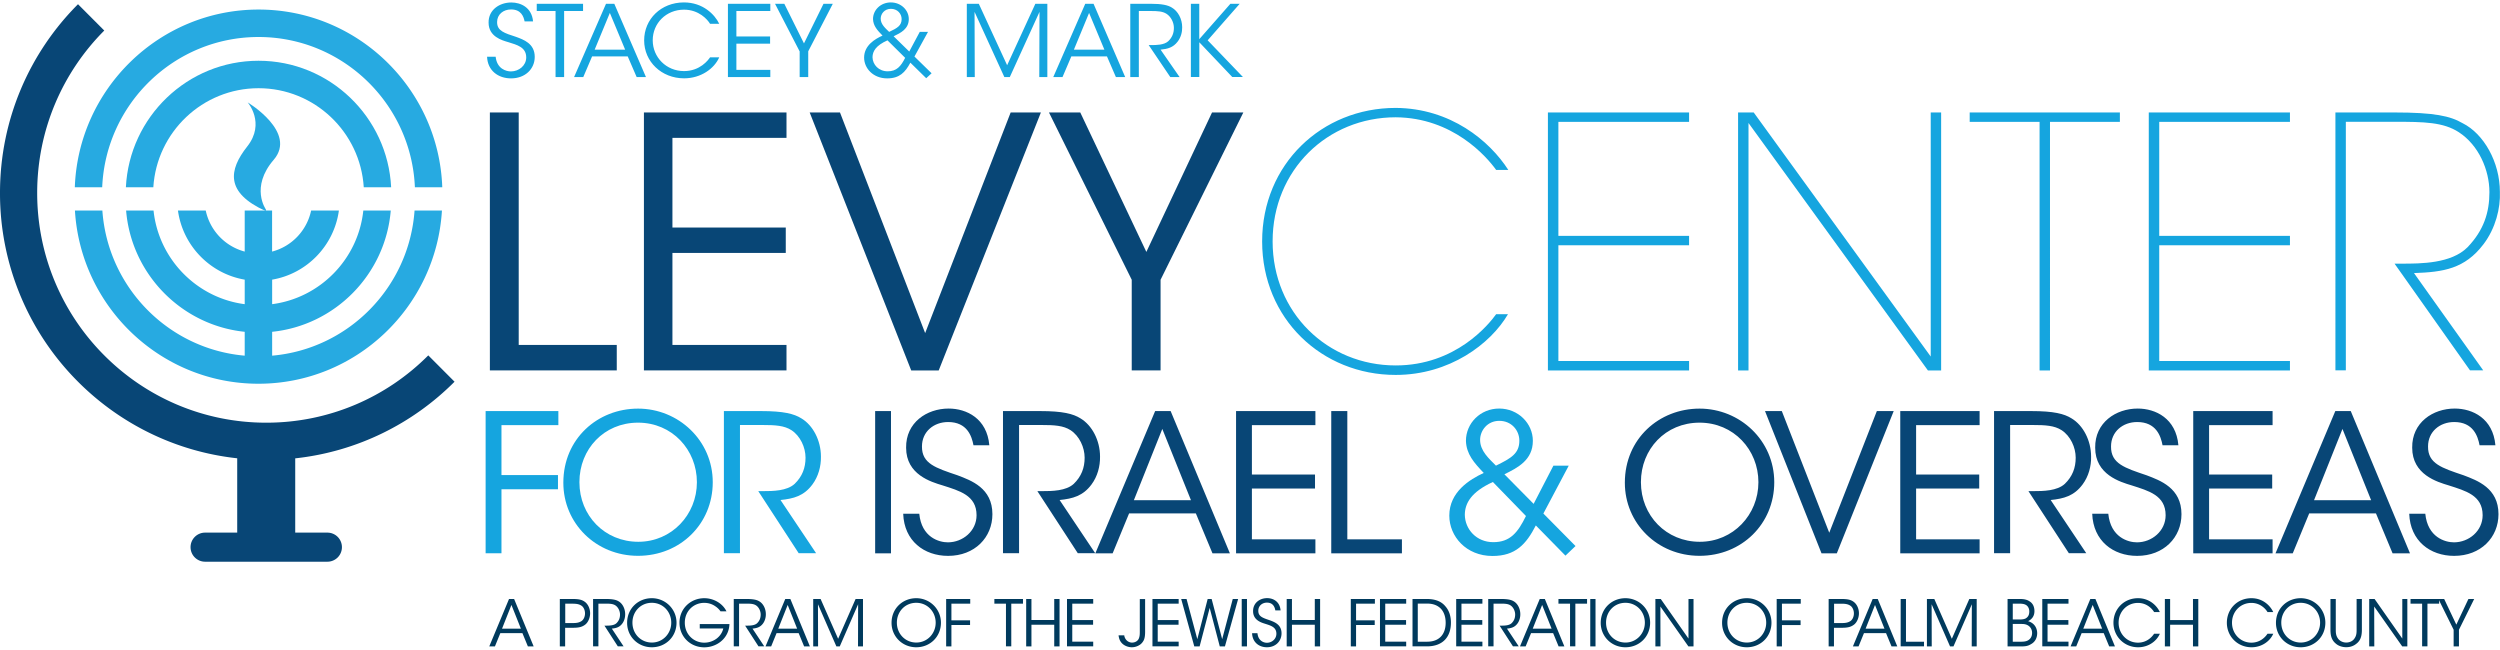 <svg xmlns="http://www.w3.org/2000/svg" width="504" height="131" fill="none" viewBox="0 0 504 131"><g clip-path="url(#a)"><path fill="#084676" d="M98.759 22.673h5.814V69.54h19.767v5.127H98.759V22.673Zm31.056 0h28.743V27.8h-22.996v18.064h22.849v5.127h-22.849v18.55h22.996v5.127h-28.743V22.673Zm33.429 0h6.096l17.171 44.48 17.239-44.48h6.096L189.243 74.68H183.7l-20.468-52.007h.012ZM228.157 56.4l-16.685-33.727h6.31l13.322 28.114 13.242-28.114h6.311L233.971 56.4v18.267h-5.814V56.401Z"></path><path fill="#15A5DF" d="M303.998 63.361c-3.5 5.976-11.775 12.224-22.635 12.224-14.857 0-26.914-11.318-26.914-26.915 0-15.596 12.057-26.914 26.914-26.914 11.075.068 18.921 6.61 22.714 12.506h-2.45c-1.964-2.739-8.76-10.537-20.253-10.616-13.739 0-24.814 10.616-24.814 25.013 0 14.397 11.075 25.013 24.814 25.013 12.125 0 18.786-8.296 20.253-10.333h2.382l-.011.022Zm8.061-40.688h28.46v1.901H314.17V47.55h26.349v1.902H314.17v23.326h26.349v1.902h-28.46V22.673Zm77.174 49.188V22.673h2.1V74.68h-2.665l-36.171-49.89v49.89h-2.1V22.673h3.15l35.674 49.188h.012Zm21.946-47.287H397.09v-1.901h30.278v1.901h-14.089V74.68h-2.1V24.574Zm22.014-1.901h28.461v1.901h-26.35V47.55h26.35v1.902h-26.35v23.326h26.35v1.902h-28.461V22.673Zm37.639 0h11.842c8.061 0 11.289.702 13.807 2.173 4.211 2.105 7.496 7.798 7.496 13.842.136 3.237-.847 7.311-3.296 10.537-3.782 4.992-8.129 5.625-14.022 5.829l13.954 19.603h-2.664l-15.207-21.504h1.467c3.782 0 9.958 0 13.243-3.305 3.296-3.441 4.414-7.029 4.414-11.103 0-4.494-2.168-9.485-6.164-12.088-3.15-2.037-6.943-2.105-13.039-2.105h-9.743v50.105h-2.1V22.673h.012ZM97.89 82.874h14.676v2.83h-11.47v10.072h11.391v2.864h-11.391v12.902h-3.195v-28.68l-.011.012Zm15.68 14.419c0-8.84 6.909-14.917 15.06-14.917s15.06 6.429 15.06 14.838c0 8.409-6.559 14.838-15.06 14.838-8.501 0-15.06-6.553-15.06-14.725v-.034Zm3.24-.079c0 6.746 5.114 12.009 11.865 12.009s11.82-5.467 11.82-12.009c0-6.542-4.99-12.008-11.865-12.008s-11.82 5.353-11.82 11.974v.034Zm29.104-14.341h7.53c4.527 0 6.638.543 8.117 1.472 2.337 1.392 3.94 4.459 3.94 7.707.034 1.936-.508 3.995-1.716 5.614-1.716 2.32-3.782 2.864-6.435 3.135l7.18 10.73h-3.511l-8.151-12.518h.937c2.032 0 4.843-.034 6.401-1.472 1.524-1.47 2.19-3.214 2.19-5.274s-1.049-4.38-2.844-5.546c-1.445-.928-3.24-1.04-5.848-1.04h-4.527v25.85h-3.24v-28.68l-.023.022Z"></path><path fill="#084676" d="M176.43 82.874h3.195v28.68h-3.195v-28.68Zm8.895 20.689c.463 4.765 3.974 5.772 5.769 5.772 3.003 0 5.78-2.286 5.78-5.466 0-4.03-3.477-4.924-6.83-6.01-2.337-.702-7.372-2.173-7.372-7.595-.079-5.081 4.177-7.9 8.58-7.9 3.59 0 7.722 1.98 8.196 7.402h-3.195c-.35-1.856-1.287-4.685-5.114-4.685-2.89 0-5.272 1.935-5.272 4.923-.034 3.486 2.811 4.335 7.18 5.817 2.732 1.042 7.022 2.558 7.022 7.833 0 4.685-3.556 8.409-8.93 8.409-4.843 0-8.862-3.022-9.054-8.489h3.24v-.011Zm16.856-20.69h7.53c4.527 0 6.638.543 8.117 1.472 2.337 1.392 3.94 4.459 3.94 7.707.033 1.936-.508 3.995-1.716 5.614-1.716 2.32-3.782 2.864-6.435 3.135l7.18 10.73h-3.511l-8.151-12.518h.937c2.032 0 4.843-.034 6.401-1.472 1.524-1.47 2.19-3.214 2.19-5.274s-1.05-4.38-2.845-5.546c-1.445-.928-3.24-1.04-5.848-1.04h-4.527v25.85h-3.24v-28.68l-.022.022Zm22.115 28.681h-3.477l12.057-28.68h3.127l11.945 28.68h-3.511l-3.353-8.058h-13.457l-3.319 8.058h-.012Zm10.025-25.08-5.735 14.373h11.515l-5.78-14.374Zm14.868-3.6h15.997v2.83h-12.802v9.96h12.723v2.829h-12.723v10.232h12.802v2.829h-15.997v-28.68Zm19.192 0h3.24v25.851h11.007v2.829h-14.247v-28.68Z"></path><path fill="#15A5DF" d="m316.259 93.875-5.114 9.654 6.48 6.553-2.032 1.936-5.972-6.089c-1.953 3.802-4.098 6.157-8.738 6.157-5.306 0-8.704-3.95-8.704-8.138 0-4.765 4.098-7.289 6.943-8.602-1.953-2.048-3.511-3.803-3.59-6.474 0-3.531 2.89-6.508 6.705-6.508 3.816 0 6.785 2.988 6.785 6.508 0 3.871-3.048 5.422-5.735 6.746l5.893 5.964 3.986-7.707h3.093Zm-15.297 3.293c-4.369 2.015-5.622 4.267-5.656 6.588.034 2.942 2.337 5.545 5.735 5.545s4.956-1.935 6.593-5.274l-6.672-6.859Zm1.287-12.325c-2.416 0-3.861 1.98-3.861 3.837 0 2.252 1.829 3.803 3.195 5.195 3.116-1.517 4.719-2.479 4.719-5.037 0-2.094-1.603-3.995-4.019-3.995h-.046.012Z"></path><path fill="#084676" d="M327.57 97.293c0-8.84 6.909-14.917 15.06-14.917s15.06 6.429 15.06 14.838c0 8.409-6.559 14.838-15.06 14.838-8.501 0-15.06-6.553-15.06-14.725v-.034Zm3.24-.079c0 6.746 5.114 12.009 11.865 12.009s11.82-5.467 11.82-12.009c0-6.542-4.99-12.008-11.865-12.008s-11.82 5.353-11.82 11.974v.034Zm25.006-14.34h3.398l9.563 24.526 9.595-24.526h3.399l-11.47 28.68h-3.082l-11.391-28.68h-.012Zm27.276 0h15.997v2.83h-12.802v9.96h12.723v2.829h-12.723v10.232h12.802v2.829h-15.997v-28.68Zm18.887-.001h7.529c4.527 0 6.639.543 8.117 1.472 2.337 1.392 3.94 4.459 3.94 7.707.046 1.936-.508 3.995-1.716 5.614-1.715 2.32-3.781 2.864-6.434 3.135l7.18 10.73h-3.511l-8.151-12.518h.937c2.032 0 4.843-.034 6.401-1.472 1.524-1.47 2.19-3.214 2.19-5.274s-1.05-4.38-2.845-5.546c-1.445-.928-3.24-1.04-5.848-1.04h-4.527v25.85h-3.24v-28.68l-.022.022Zm23.052 20.69c.474 4.765 3.985 5.772 5.78 5.772 3.003 0 5.78-2.286 5.78-5.466 0-4.03-3.477-4.924-6.83-6.01-2.337-.702-7.372-2.173-7.372-7.595-.079-5.081 4.177-7.9 8.58-7.9 3.59 0 7.722 1.98 8.196 7.402h-3.195c-.35-1.856-1.287-4.685-5.114-4.685-2.89 0-5.272 1.935-5.272 4.923-.045 3.486 2.811 4.335 7.18 5.817 2.732 1.042 7.022 2.558 7.022 7.833 0 4.685-3.556 8.409-8.941 8.409-4.843 0-8.851-3.022-9.054-8.489h3.24v-.011Zm17.126-20.689h15.997v2.83h-12.802v9.96h12.723v2.829h-12.723v10.232h12.802v2.829h-15.997v-28.68Zm20.061 28.68h-3.477l12.057-28.68h3.116l11.944 28.68h-3.511l-3.353-8.058h-13.457l-3.319 8.058Zm10.025-25.08-5.735 14.373h11.515l-5.78-14.374Zm16.697 17.089c.474 4.765 3.985 5.772 5.78 5.772 3.003 0 5.78-2.286 5.78-5.466 0-4.03-3.477-4.924-6.83-6.01-2.336-.702-7.371-2.173-7.371-7.595-.079-5.081 4.177-7.9 8.579-7.9 3.59 0 7.722 1.98 8.196 7.402h-3.194c-.35-1.856-1.287-4.685-5.114-4.685-2.891 0-5.273 1.935-5.273 4.923-.045 3.486 2.811 4.335 7.18 5.817 2.732 1.042 7.022 2.558 7.022 7.833 0 4.685-3.556 8.409-8.941 8.409-4.843 0-8.851-3.022-9.054-8.489h3.24v-.011Z"></path><path fill="#15A5DF" d="M99.922 11.422c.248 2.456 2.122 2.977 3.082 2.977 1.603 0 3.082-1.177 3.082-2.819 0-2.07-1.852-2.535-3.647-3.09-1.253-.362-3.94-1.12-3.94-3.915C98.454 1.96 100.734.5 103.083.5c1.919 0 4.131 1.019 4.38 3.814h-1.705c-.192-.962-.688-2.41-2.732-2.41-1.546 0-2.811.995-2.811 2.535-.022 1.8 1.502 2.24 3.838 2.999 1.457.543 3.749 1.313 3.749 4.03 0 2.41-1.897 4.334-4.776 4.334-2.585 0-4.73-1.562-4.832-4.369h1.728v-.011Zm12.079-9.202h-3.793V.76h9.336v1.46h-3.816v13.32h-1.727V2.22Zm5.589 13.31h-1.852L122.173.76h1.671l6.378 14.77h-1.874l-1.795-4.154h-7.191l-1.772 4.154Zm5.351-12.914-3.06 7.402h6.153l-3.082-7.402h-.011ZM145 11.557c-1.004 2.275-3.691 4.233-7.089 4.233-4.561 0-8.05-3.372-8.05-7.65 0-4.279 3.398-7.652 8.027-7.652 3.816 0 6.209 2.434 7.112 4.312h-1.851c-.519-.882-2.269-2.852-5.25-2.852-3.601 0-6.31 2.74-6.31 6.169 0 3.43 2.732 6.213 6.31 6.213 3.229 0 4.877-2.218 5.25-2.773H145ZM146.75.76h8.546v1.46h-6.841v5.127h6.796v1.46h-6.796v5.274h6.841v1.46h-8.546V.76Zm14.45 9.586L156.244.76h1.874l3.963 7.99 3.94-7.99h1.874l-4.956 9.586v5.195h-1.728v-5.195h-.011Zm25.886-3.916-2.732 4.969 3.455 3.373-1.084.996-3.195-3.135c-1.039 1.958-2.19 3.169-4.674 3.169-2.833 0-4.651-2.038-4.651-4.188 0-2.456 2.19-3.758 3.714-4.437-1.038-1.064-1.874-1.958-1.919-3.339 0-1.822 1.547-3.35 3.59-3.35s3.624 1.54 3.624 3.35c0 1.992-1.626 2.796-3.059 3.475l3.149 3.079 2.123-3.973h1.648l.011.011Zm-8.162 1.698c-2.337 1.041-3.003 2.196-3.026 3.396.023 1.516 1.254 2.852 3.06 2.852s2.653-.996 3.522-2.717l-3.567-3.531h.011Zm.689-6.35c-1.299 0-2.066 1.02-2.066 1.981 0 1.155.982 1.958 1.704 2.671 1.671-.78 2.518-1.279 2.518-2.592 0-1.075-.858-2.06-2.145-2.06h-.023.012ZM194.91 15.53V.76h2.416l5.712 12.393L208.728.76h2.416v14.77h-1.625l.045-13.14-5.984 13.14h-1.106l-6.006-13.14.045 13.14h-1.603Zm19.282 0h-1.851L218.787.76h1.671l6.378 14.77h-1.874l-1.795-4.154h-7.191l-1.772 4.154h-.012Zm5.363-12.914-3.06 7.402h6.153l-3.082-7.402h-.011Zm8.32-1.856h4.019c2.415 0 3.544.283 4.335.758 1.253.724 2.099 2.298 2.099 3.973.023.996-.27 2.06-.914 2.897-.914 1.2-2.021 1.483-3.443 1.619l3.838 5.534h-1.874l-4.358-6.451h.497c1.084 0 2.585-.023 3.421-.758.813-.759 1.163-1.653 1.163-2.717s-.565-2.252-1.524-2.852c-.768-.475-1.728-.543-3.128-.543h-2.415v13.32h-1.728V.76h.012Zm12.192 0h1.705v7.142L248.049.76h1.874l-6.458 7.368 7.113 7.402h-2.145l-6.65-7.006v7.006h-1.704V.76h-.012Z"></path><path fill="#084676" d="M59.517 92.392v14.985h6.492a2.928 2.928 0 0 1 2.924 2.931 2.928 2.928 0 0 1-2.924 2.932H41.342a2.929 2.929 0 0 1-2.925-2.932 2.928 2.928 0 0 1 2.925-2.931h6.48V92.392c-12.486-1.359-23.686-7.006-32.107-15.45A53.698 53.698 0 0 1 0 38.891C0 24.03 6.006 10.584 15.726.85l5.295 5.308C12.667 14.534 7.496 26.113 7.496 38.902c0 12.79 5.17 24.38 13.525 32.743 8.354 8.387 19.903 13.57 32.66 13.57 12.757 0 24.306-5.183 32.66-13.57l5.294 5.309c-8.41 8.443-19.62 14.09-32.107 15.449"></path><path fill="#27AAE1" d="M83.574 42.444C82.48 57.927 70.242 70.366 54.865 71.702v-4.81c12.735-1.313 22.85-11.613 23.911-24.448h-5.532c-1.027 9.79-8.692 17.611-18.379 18.879v-4.946c6.988-1.189 12.486-6.848 13.457-13.933h-5.6c-.846 4.03-3.917 7.244-7.868 8.274v-8.274h-5.52v8.274a10.897 10.897 0 0 1-7.858-8.274h-5.6c.972 7.085 6.47 12.733 13.458 13.933v4.946c-9.687-1.268-17.352-9.089-18.38-18.879h-5.531c1.061 12.835 11.176 23.135 23.91 24.447v4.81C33.959 70.367 21.72 57.929 20.637 42.445h-5.531C16.267 61.89 32.41 77.361 52.1 77.361c19.688 0 35.82-15.472 36.995-34.917h-5.532.011ZM52.122 7.46c16.945 0 30.82 13.469 31.52 30.299h5.52c-.7-19.875-17.046-35.833-37.028-35.833-19.983 0-36.34 15.958-37.052 35.833h5.52c.7-16.83 14.564-30.299 31.52-30.299Z"></path><path fill="#27AAE1" d="M52.122 12.248c-14.315 0-26.044 11.318-26.744 25.511h5.532c.688-11.137 9.934-19.976 21.212-19.976s20.524 8.84 21.213 19.976h5.52c-.7-14.181-12.418-25.511-26.733-25.511Z"></path><path fill="#27AAE1" d="m53.59 42.569.023-.329s-3.23-4.459 1.569-10.027c4.786-5.569-5.25-11.568-5.25-11.568s3.647 4.154-.09 8.885c-3.737 4.731-4.482 9.315 3.748 13.027"></path><path fill="#003A5D" d="M99.786 130.319h-1.151l3.985-9.564h1.027l3.94 9.564h-1.163l-1.106-2.683h-4.448l-1.095 2.683h.011Zm3.319-8.364-1.896 4.787h3.804l-1.908-4.787Zm12.283-1.2c1.344 0 1.976.158 2.563.611.632.487 1.016 1.381 1.016 2.275 0 .894-.395 1.822-.982 2.275-.632.487-1.276.645-2.518.645h-1.535v3.758h-1.073v-9.564h2.529Zm-1.445 4.855h1.524c.802 0 1.287-.09 1.761-.396.418-.271.712-.883.712-1.55 0-.668-.294-1.291-.723-1.562-.474-.306-.971-.396-1.772-.396h-1.491v3.916l-.011-.012Zm5.634-4.856h2.483c1.491 0 2.19.182 2.676.487.779.464 1.298 1.483 1.298 2.569.011.646-.169 1.336-.564 1.879-.565.77-1.253.951-2.123 1.041l2.371 3.577h-1.163l-2.698-4.176h.305c.666 0 1.603-.012 2.111-.487.508-.487.723-1.075.723-1.754s-.35-1.46-.937-1.845c-.475-.306-1.073-.351-1.931-.351h-1.49v8.613h-1.073v-9.564l.012.011Zm6.852 4.811c0-2.942 2.28-4.968 4.978-4.968s4.979 2.139 4.979 4.946-2.168 4.946-4.979 4.946-4.978-2.185-4.978-4.912v-.012Zm1.072-.034c0 2.253 1.694 4.007 3.918 4.007s3.906-1.822 3.906-4.007c0-2.184-1.649-4.006-3.918-4.006s-3.906 1.788-3.906 3.995v.011Zm17.747-2.297a3.86 3.86 0 0 0-1.072-1.03c-.621-.43-1.366-.668-2.213-.668-2.089 0-3.906 1.607-3.906 3.995 0 2.389 1.829 4.03 3.917 4.03a4.166 4.166 0 0 0 2.552-.861c.666-.531 1.129-1.256 1.287-2.003h-4.742v-.883h5.983a4.687 4.687 0 0 1-.429 1.845c-.824 1.8-2.732 2.841-4.651 2.841-2.788 0-4.99-2.139-4.99-4.969 0-2.829 2.247-4.934 5.002-4.934 1.93 0 3.725 1.086 4.47 2.648h-1.208v-.011Zm2.687-2.48h2.484c1.49 0 2.19.182 2.675.487.779.464 1.299 1.483 1.299 2.569.011.646-.17 1.336-.565 1.879-.564.77-1.253.951-2.122 1.041l2.37 3.577h-1.162l-2.698-4.176h.304c.666 0 1.603-.012 2.111-.487.508-.487.723-1.075.723-1.754s-.35-1.46-.937-1.845c-.474-.306-1.073-.351-1.93-.351h-1.491v8.613h-1.072v-9.564l.011.011Zm7.542 9.565h-1.152l3.985-9.564h1.028l3.94 9.564h-1.163l-1.107-2.683h-4.448l-1.095 2.683h.012Zm3.319-8.364-1.897 4.787h3.805l-1.908-4.787Zm5.148 8.364v-9.564h1.49l3.534 8.024 3.522-8.024h1.49v9.564h-1.005l.023-8.5-3.703 8.5h-.677l-3.715-8.5.023 8.5h-.993.011Zm15.793-4.754c0-2.942 2.281-4.968 4.979-4.968s4.978 2.139 4.978 4.946-2.167 4.946-4.978 4.946-4.979-2.185-4.979-4.912v-.012Zm1.073-.034c0 2.253 1.693 4.007 3.917 4.007 2.224 0 3.906-1.822 3.906-4.007 0-2.184-1.648-4.006-3.917-4.006s-3.906 1.788-3.906 3.995v.011Zm9.945-4.777h4.844v.94h-3.794v3.361h3.76v.951h-3.76v4.301h-1.061v-9.564l.011.011Zm12.058.94h-2.348v-.939h5.769v.939h-2.36v8.613h-1.072v-8.613h.011Zm4.064 8.625v-9.564h1.061v4.244h4.595v-4.244h1.072v9.564h-1.072v-4.369h-4.595v4.369h-1.061Zm8.229-9.564h5.284v.939h-4.222v3.317h4.199v.939h-4.199v3.407h4.222v.939h-5.284v-9.564.023Zm15.749 6.473c0 .702-.034 1.291-.26 1.811-.169.351-.44.702-.79.94a2.915 2.915 0 0 1-1.648.509c-.723 0-2.213-.374-2.574-1.947-.034-.147-.068-.294-.079-.453h1.151c0 .068.012.114.023.193.282 1.018 1.095 1.267 1.535 1.267.791-.011 1.253-.452 1.4-.894.147-.373.17-.758.17-1.211v-6.677h1.072v6.474-.012Zm1.479-6.473h5.283v.939h-4.222v3.317h4.2v.939h-4.2v3.407h4.222v.939h-5.283v-9.564.023Zm5.78 0h1.095l2.168 8.104 2.088-8.104h.802l2.122 8.104 2.134-8.104h1.084l-2.664 9.564h-1.039l-2.032-7.765-2.032 7.765h-1.073l-2.641-9.564h-.012Zm12.215 0h1.061v9.564h-1.061v-9.564Zm3.173 6.904c.158 1.584 1.309 1.924 1.908 1.924.993 0 1.908-.758 1.908-1.822 0-1.347-1.152-1.641-2.258-2.004-.768-.237-2.439-.724-2.439-2.535-.022-1.698 1.377-2.637 2.834-2.637 1.185 0 2.551.656 2.709 2.467h-1.061c-.113-.622-.429-1.562-1.693-1.562-.949 0-1.739.646-1.739 1.642-.011 1.165.926 1.448 2.371 1.935.903.351 2.314.849 2.314 2.614 0 1.562-1.174 2.807-2.946 2.807-1.603 0-2.924-1.007-2.992-2.829h1.084Zm5.893 2.66v-9.564h1.061v4.244h4.606v-4.244h1.072v9.564h-1.072v-4.369h-4.606v4.369h-1.061Zm12.938-9.565h4.843v.94h-3.794v3.361h3.76v.951h-3.76v4.301h-1.061v-9.564l.012.011Zm5.869.001h5.284v.939h-4.223v3.317h4.2v.939h-4.2v3.407h4.223v.939h-5.284v-9.564.023Zm6.56-.001h2.845c1.354 0 2.799.295 3.748 1.438.767.849 1.151 1.981 1.151 3.327 0 2.887-1.637 4.788-4.843 4.788h-2.901v-9.564.011Zm1.061 8.614h1.897c2.449 0 3.725-1.517 3.725-3.815 0-1.109-.294-2.093-.926-2.795-.609-.645-1.49-1.075-2.799-1.075h-1.897v7.685Zm7.744-8.613h5.284v.939h-4.222v3.317h4.199v.939h-4.199v3.407h4.222v.939h-5.284v-9.564.023Zm6.469-.001h2.483c1.491 0 2.19.182 2.676.487.768.464 1.298 1.483 1.298 2.569.011.646-.169 1.336-.564 1.879-.565.77-1.253.951-2.123 1.041l2.371 3.577h-1.163l-2.698-4.176h.305c.666 0 1.603-.012 2.111-.487.508-.487.723-1.075.723-1.754s-.35-1.46-.937-1.845c-.475-.306-1.073-.351-1.931-.351h-1.49v8.613h-1.073v-9.564l.012.011Zm7.541 9.565h-1.151l3.985-9.564h1.027l3.94 9.564h-1.163l-1.106-2.683h-4.448l-1.095 2.683h.011Zm3.319-8.364L309 126.742h3.804l-1.908-4.787Zm5.634-.261h-2.348v-.939h5.768v.939h-2.359v8.613h-1.072v-8.613h.011Zm4.064-.939h1.061v9.564h-1.061v-9.564Zm2.111 4.81c0-2.942 2.281-4.968 4.979-4.968s4.978 2.139 4.978 4.946-2.167 4.946-4.978 4.946-4.979-2.185-4.979-4.912v-.012Zm1.073-.034c0 2.253 1.693 4.007 3.917 4.007 2.224 0 3.906-1.822 3.906-4.007 0-2.184-1.648-4.006-3.917-4.006s-3.906 1.788-3.906 3.995v.011Zm16.618 3.203v-7.979h1.016v9.564h-1.028l-5.656-8.047.023 8.047h-1.027v-9.564h1.083l5.589 7.979Zm6.773-3.169c0-2.942 2.28-4.968 4.979-4.968 2.698 0 4.978 2.139 4.978 4.946s-2.167 4.946-4.978 4.946c-2.812 0-4.979-2.185-4.979-4.912v-.012Zm1.072-.034c0 2.253 1.694 4.007 3.918 4.007s3.906-1.822 3.906-4.007c0-2.184-1.648-4.006-3.917-4.006-2.27 0-3.907 1.788-3.907 3.995v.011Zm9.946-4.777h4.843v.94h-3.793v3.361h3.759v.951h-3.759v4.301h-1.061v-9.564l.011.011Zm12.994.001c1.344 0 1.976.158 2.563.611.632.487 1.016 1.381 1.016 2.275 0 .894-.395 1.822-.982 2.275-.633.487-1.276.645-2.518.645h-1.535v3.758h-1.073v-9.564h2.529Zm-1.434 4.855h1.524c.802 0 1.287-.09 1.762-.396.417-.271.711-.883.711-1.55 0-.668-.294-1.291-.723-1.562-.474-.306-.971-.396-1.783-.396h-1.491v3.916-.012Zm4.946 4.709h-1.152l3.985-9.564h1.027l3.94 9.564h-1.162l-1.107-2.683h-4.448l-1.095 2.683h.012Zm3.307-8.364-1.896 4.787h3.804L378 121.955Zm5.171-1.201h1.072v8.614h3.636v.939h-4.708v-9.564.011Zm5.294 9.565v-9.564h1.49l3.534 8.024 3.522-8.024h1.49v9.564h-1.005l.023-8.5-3.703 8.5h-.689l-3.714-8.5.023 8.5h-.994.023Zm16.246-9.564h2.517c.858 0 1.457.158 1.886.453.779.441 1.027 1.245 1.027 1.992 0 1.12-.632 1.697-1.276 2.026 1.716.531 1.829 1.992 1.829 2.433-.011 1.03-.485 1.811-1.298 2.23-.564.35-1.106.43-2.043.43h-2.631v-9.564h-.011Zm1.061 4.131h1.445c.44 0 .824-.057 1.118-.192.609-.34.767-.838.767-1.426 0-.702-.372-1.178-.767-1.359-.249-.124-.565-.203-1.186-.215h-1.377v3.192Zm0 4.482h1.727c.384 0 .813-.034 1.163-.181.565-.249.994-.736 1.005-1.585 0-.769-.418-1.347-1.016-1.618-.429-.181-.745-.193-1.344-.193h-1.535v3.577Zm5.95-8.613h5.283v.939h-4.222v3.317h4.199v.939h-4.199v3.407h4.222v.939h-5.283v-9.564.023Zm6.851 9.564h-1.151l3.985-9.564h1.027l3.94 9.564h-1.163l-1.106-2.683h-4.448l-1.095 2.683h.011Zm3.308-8.364-1.896 4.787h3.804l-1.908-4.787Zm13.548 5.795c-.621 1.471-2.28 2.739-4.38 2.739-2.822 0-4.979-2.185-4.979-4.946 0-2.762 2.1-4.946 4.956-4.946 2.36 0 3.839 1.573 4.392 2.795h-1.152c-.327-.566-1.4-1.845-3.251-1.845-2.224 0-3.906 1.766-3.906 3.996 0 2.229 1.693 4.018 3.906 4.018 1.998 0 3.014-1.438 3.251-1.8h1.152l.011-.011Zm1.005 2.569v-9.564h1.061v4.244h4.606v-4.244h1.072v9.564h-1.072v-4.369h-4.606v4.369h-1.061Zm21.856-2.569c-.621 1.471-2.281 2.739-4.381 2.739-2.822 0-4.978-2.185-4.978-4.946 0-2.762 2.099-4.946 4.956-4.946 2.359 0 3.838 1.573 4.391 2.795h-1.151c-.328-.566-1.4-1.845-3.252-1.845-2.224 0-3.906 1.766-3.906 3.996 0 2.229 1.694 4.018 3.906 4.018 1.999 0 3.015-1.438 3.252-1.8h1.151l.012-.011Zm.541-2.185c0-2.942 2.28-4.968 4.979-4.968 2.698 0 4.978 2.139 4.978 4.946s-2.167 4.946-4.978 4.946-4.979-2.185-4.979-4.912v-.012Zm1.073-.034c0 2.253 1.693 4.007 3.917 4.007 2.224 0 3.906-1.822 3.906-4.007 0-2.184-1.648-4.006-3.917-4.006-2.27 0-3.906 1.788-3.906 3.995v.011Zm10.985-4.776v6.055c0 .724 0 1.279.451 1.924.339.476.971.804 1.66.804s1.31-.306 1.637-.793c.452-.633.451-1.188.451-1.935v-6.055h1.062v6.055c.011 1.109-.124 2.207-1.084 2.943-.531.453-1.242.724-2.066.724-.666 0-1.501-.192-2.1-.724-1.005-.815-1.084-1.902-1.084-2.943v-6.055h1.073Zm13.411 7.979v-7.979h1.016v9.564h-1.027l-5.656-8.047.022 8.047h-1.027v-9.564h1.084l5.588 7.979Zm4.008-7.04h-2.348v-.939h5.769v.939h-2.36v8.613h-1.072v-8.613h.011Z"></path><path fill="#003A5D" d="m494.653 126.957-3.071-6.202h1.163l2.45 5.172 2.438-5.172h1.163l-3.071 6.202v3.362h-1.072v-3.362Z"></path></g><defs><clipPath id="a"><path fill="#fff" d="M0 .5h504v130H0z"></path></clipPath></defs></svg>